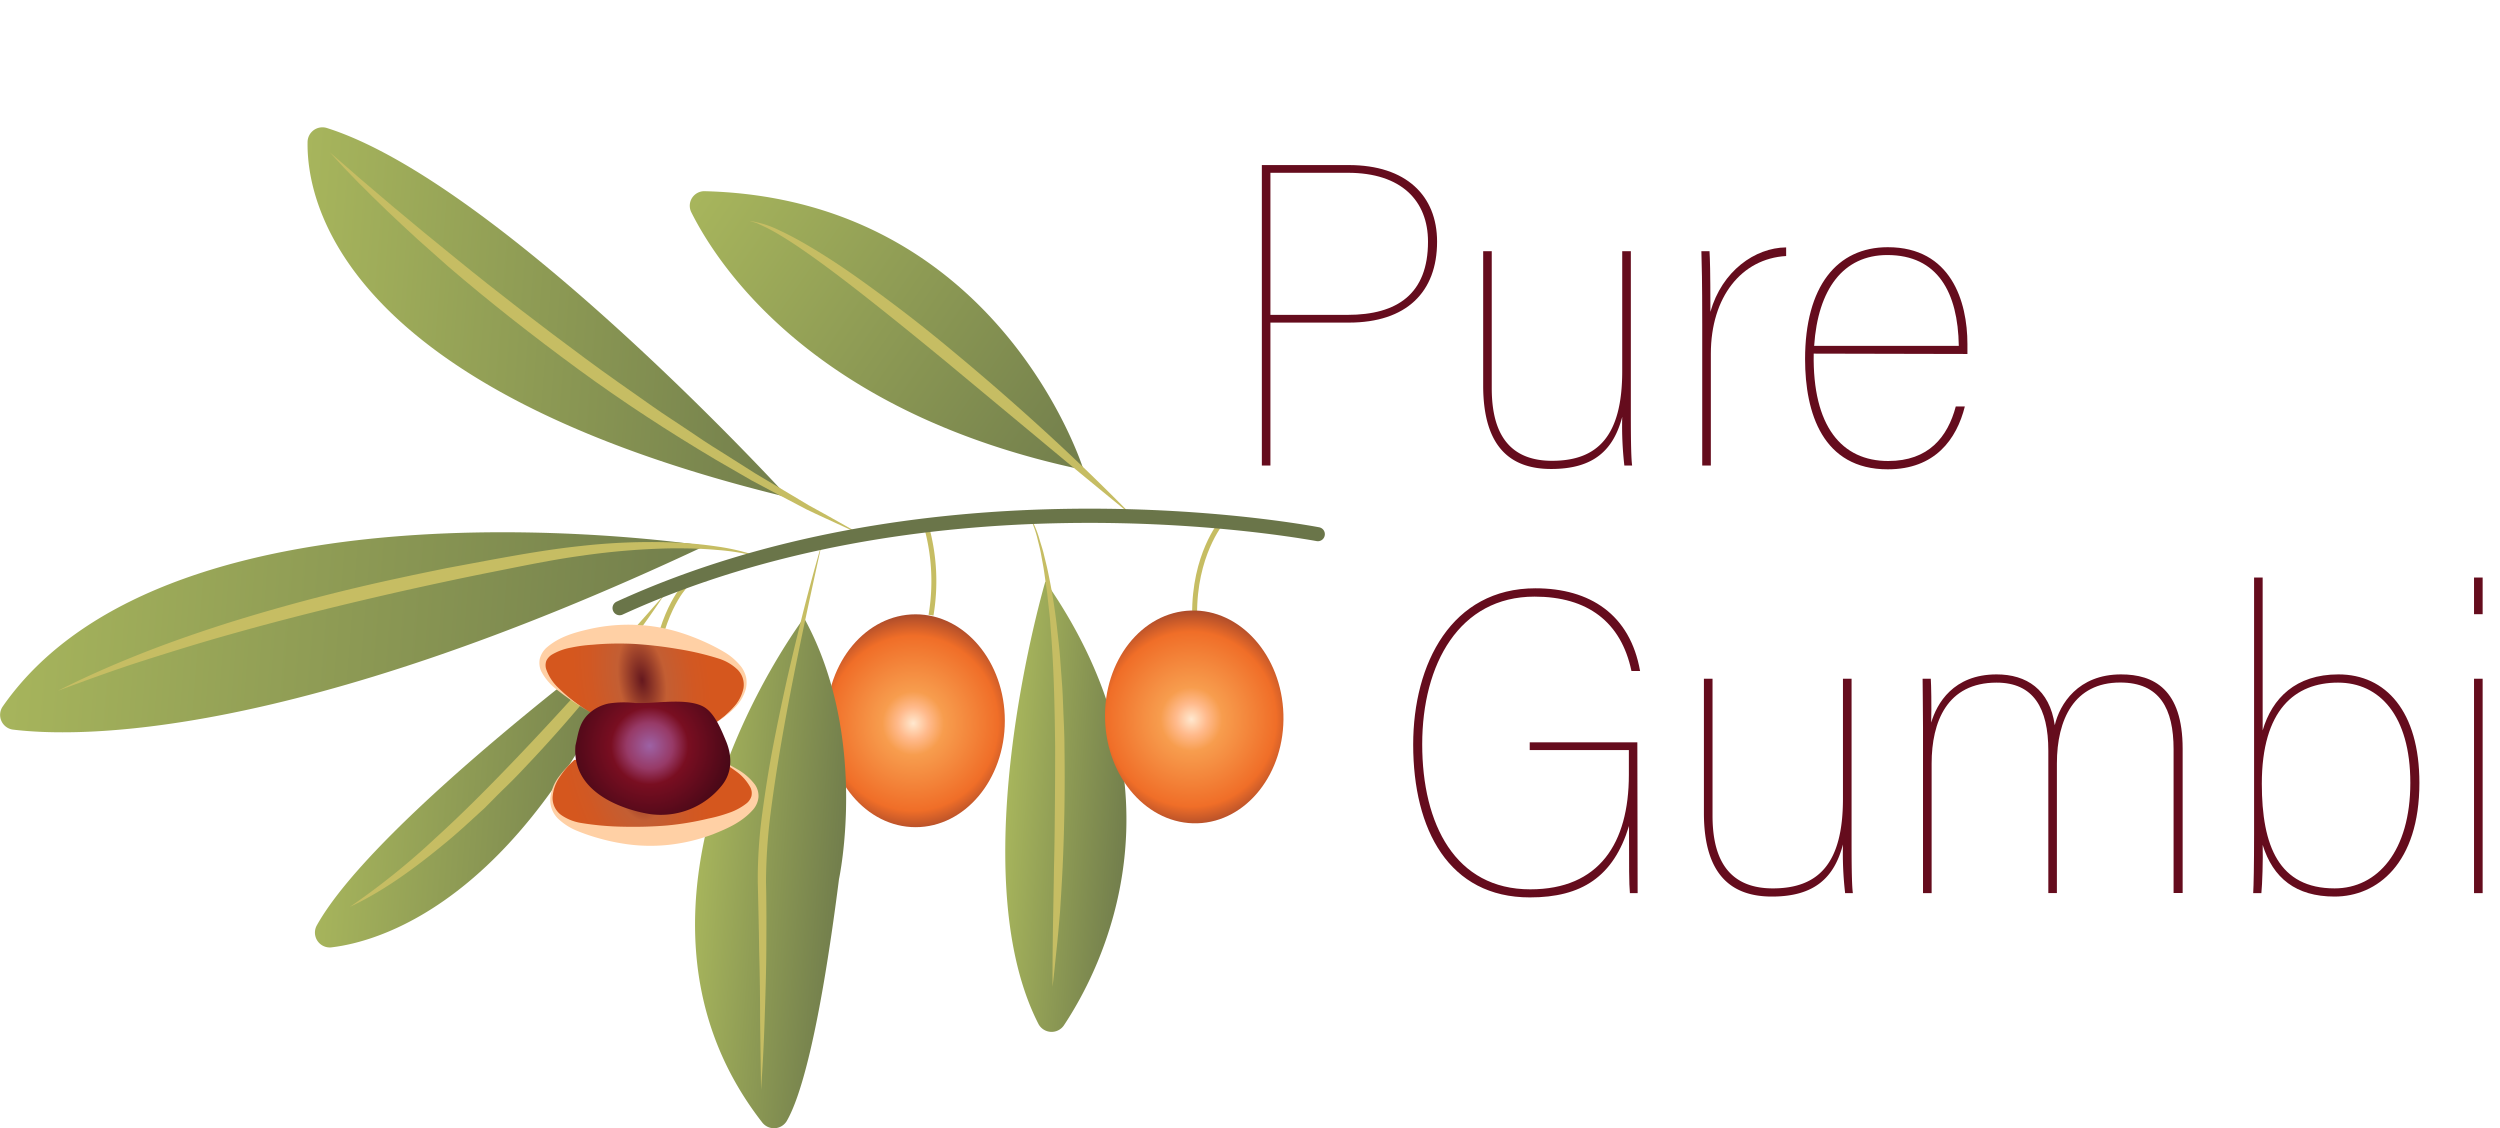 <svg id="Layer_1" data-name="Layer 1" xmlns="http://www.w3.org/2000/svg" xmlns:xlink="http://www.w3.org/1999/xlink" viewBox="0 0 504.34 227.63"><defs><style>.cls-1{fill:none;stroke:#c6bd63;stroke-miterlimit:10;}.cls-2{fill:url(#radial-gradient);}.cls-3{fill:url(#linear-gradient);}.cls-4{fill:url(#linear-gradient-2);}.cls-5{fill:url(#linear-gradient-3);}.cls-6{fill:url(#linear-gradient-4);}.cls-7{fill:url(#linear-gradient-5);}.cls-8{fill:url(#linear-gradient-6);}.cls-9{fill:#c6bd63;}.cls-10{fill:#6a7549;}.cls-11{fill:url(#radial-gradient-2);}.cls-12{fill:#ffd0a5;}.cls-13{fill:url(#radial-gradient-3);}.cls-14{fill:url(#radial-gradient-4);}.cls-15{fill:url(#radial-gradient-5);}.cls-16{fill:#650c1d;}</style><radialGradient id="radial-gradient" cx="189.35" cy="141.95" r="22.9" gradientTransform="matrix(0.97, 0, 0, 1, 0.57, 3.97)" gradientUnits="userSpaceOnUse"><stop offset="0" stop-color="#ffe8cf"/><stop offset="0.14" stop-color="#ffba8c"/><stop offset="0.28" stop-color="#f79d4e"/><stop offset="0.77" stop-color="#f06e28"/><stop offset="1" stop-color="#9c432b"/></radialGradient><linearGradient id="linear-gradient" x1="135.74" y1="38.04" x2="217.41" y2="85.58" gradientTransform="matrix(1, 0.08, -0.08, 1, 8.6, -9.72)" gradientUnits="userSpaceOnUse"><stop offset="0" stop-color="#a7b55c"/><stop offset="1" stop-color="#727e4c"/></linearGradient><linearGradient id="linear-gradient-2" x1="56.18" y1="64.74" x2="158.27" y2="64.74" xlink:href="#linear-gradient"/><linearGradient id="linear-gradient-3" x1="2.99" y1="132.95" x2="142.27" y2="132.95" xlink:href="#linear-gradient"/><linearGradient id="linear-gradient-4" x1="145.78" y1="174.02" x2="174.75" y2="174.02" xlink:href="#linear-gradient"/><linearGradient id="linear-gradient-5" x1="206.88" y1="156.74" x2="231.39" y2="156.74" xlink:href="#linear-gradient"/><linearGradient id="linear-gradient-6" x1="69.61" y1="161.21" x2="130.27" y2="161.21" xlink:href="#linear-gradient"/><radialGradient id="radial-gradient-2" cx="303.39" cy="207.43" r="27.5" gradientTransform="matrix(-0.15, -0.99, 0.49, -0.07, 73.4, 452.12)" gradientUnits="userSpaceOnUse"><stop offset="0" stop-color="#65181e"/><stop offset="0.35" stop-color="#c35e33"/><stop offset="0.75" stop-color="#d15823"/><stop offset="1" stop-color="#d5571e"/></radialGradient><radialGradient id="radial-gradient-3" cx="-184.72" cy="822.78" r="27.5" gradientTransform="matrix(0.29, 0.96, -0.48, 0.14, 576.44, 218.44)" xlink:href="#radial-gradient-2"/><radialGradient id="radial-gradient-4" cx="297.69" cy="220.45" r="18.63" gradientTransform="matrix(0.85, -0.52, 0.52, 0.85, -236.6, 117.88)" gradientUnits="userSpaceOnUse"><stop offset="0" stop-color="#9d62a5"/><stop offset="0.25" stop-color="#973a67"/><stop offset="0.42" stop-color="#790e21"/><stop offset="1" stop-color="#3d0715"/></radialGradient><radialGradient id="radial-gradient-5" cx="246.33" cy="136.94" r="22.9" gradientTransform="translate(1.4 8.13) scale(0.97 1)" xlink:href="#radial-gradient"/></defs><title>Gumbi-Light</title><path class="cls-1" d="M246.38,105.42S240.87,112,241,124.07"/><ellipse class="cls-2" cx="184.71" cy="145.4" rx="18" ry="21.47"/><path class="cls-3" d="M218.6,94.8s-16.87-54.72-76.45-56.23a2.94,2.94,0,0,0-2.69,4.25C145,53.89,164.52,83.46,218.6,94.8Z"/><path class="cls-4" d="M159,100.34S101,36.86,65.9,25.81a3,3,0,0,0-3.85,2.74C61.81,40.47,68.52,78.44,159,100.34Z"/><path class="cls-5" d="M142.24,110.11S34.7,93.41.53,142.55a3,3,0,0,0,2,4.63C15.7,148.8,58.58,149.45,142.24,110.11Z"/><path class="cls-6" d="M162.2,124.65s-43.27,57.14-8.4,101.83a3,3,0,0,0,4.92-.34c2.6-4.49,6.44-16.67,10.54-48.81C169.26,177.33,175.43,148.71,162.2,124.65Z"/><path class="cls-7" d="M210.89,117.29s-17.26,58.41-1.36,89.35a3,3,0,0,0,5.07.25C222.12,195.6,240.68,160,210.89,117.29Z"/><path class="cls-8" d="M129,126.16S75.72,165.4,63.88,186.74a3,3,0,0,0,2.87,4.39c11.46-1.31,40-11.07,62.17-64"/><path class="cls-9" d="M228.44,104.07q-9.52-7.74-18.91-15.58L190.72,72.86c-6.29-5.17-12.62-10.31-19.05-15.29-3.22-2.48-6.47-4.92-9.82-7.22q-2.49-1.74-5.12-3.28c-.88-.51-1.77-1-2.69-1.42L152.65,45l-1.46-.44a20.12,20.12,0,0,1,5.87,1.83c1.86.86,3.68,1.83,5.46,2.86,3.55,2.07,7,4.32,10.33,6.68s6.63,4.81,9.88,7.3,6.43,5.06,9.57,7.68q9.44,7.83,18.49,16.1T228.44,104.07Z"/><path class="cls-9" d="M66.49,30.69q12.53,11,25.4,21.38c8.57,7,17.34,13.7,26.22,20.27,4.44,3.3,9,6.44,13.49,9.61,2.26,1.61,4.6,3.07,6.88,4.62s4.58,3.1,6.94,4.54l7,4.43,7.13,4.24,3.56,2.13,3.63,2L174,108l-7.56-3.48c-1.26-.58-2.52-1.16-3.77-1.77L159,100.82c-2.46-1.28-4.92-2.57-7.36-3.89l-7.21-4.17c-9.55-5.67-18.87-11.74-27.83-18.31S98.85,61,90.45,53.79l-6.22-5.53q-3.08-2.82-6.09-5.68C74.14,38.74,70.2,34.82,66.49,30.69Z"/><path class="cls-9" d="M153.59,112.47a47,47,0,0,0-9-1.53c-3-.27-6.05-.34-9.08-.32a144.34,144.34,0,0,0-18.1,1.48c-6,.81-11.94,2.07-17.91,3.25s-11.91,2.46-17.85,3.78C69.82,121.8,58,124.7,46.34,128c-5.85,1.64-11.66,3.44-17.45,5.29s-11.5,3.94-17.22,6.07c5.44-2.76,11-5.2,16.72-7.47s11.46-4.25,17.28-6.12c11.66-3.66,23.5-6.74,35.44-9.28,3-.66,6-1.26,9-1.88l9-1.68c6-1.09,12-2.15,18.13-2.79a126.49,126.49,0,0,1,18.36-.72,82.12,82.12,0,0,1,9.14.84A43,43,0,0,1,153.59,112.47Z"/><path class="cls-9" d="M134,120c-4.14,6.26-8.69,12.23-13.4,18.06S110.9,149.56,105.72,155c-1.28,1.37-2.6,2.71-3.94,4s-2.66,2.66-4,4c-2.78,2.53-5.51,5.11-8.45,7.48-5.8,4.76-11.93,9.27-18.75,12.47a146.38,146.38,0,0,0,17.4-14c5.5-5,10.75-10.31,15.9-15.69s10.2-10.88,15.21-16.43Z"/><path class="cls-9" d="M165.86,109.38c-2,9.08-4,18.17-5.8,27.29s-3.43,18.26-4.61,27.44a114.19,114.19,0,0,0-.92,13.79c.11,4.66.09,9.31.06,14s-.19,9.3-.34,13.95-.39,9.3-.72,14l-.19-14q0-7-.19-13.94c-.06-4.65-.17-9.29-.28-13.93a99.2,99.2,0,0,1,.92-14c.63-4.63,1.35-9.24,2.24-13.82s1.84-9.13,2.86-13.67C161,127.34,163.25,118.31,165.86,109.38Z"/><path class="cls-9" d="M207,103a19.74,19.74,0,0,1,2.61,5.48c.28,1,.61,1.94.87,2.92l.73,3a116.6,116.6,0,0,1,2,12c.21,2,.48,4,.63,6.06l.45,6.06c.13,2,.18,4.06.27,6.08s.18,4.05.18,6.08c.12,8.11,0,16.21-.37,24.3q-.15,3-.34,6.07l-.19,3-.26,3c-.17,2-.38,4-.59,6s-.4,4-.65,6c-.05-8.11.18-16.18.29-24.26.11-4,.14-8.08.18-12.12s.05-8.07.05-12.1c-.09-8.07-.26-16.14-.93-24.18-.11-2-.4-4-.6-6-.09-1-.26-2-.4-3s-.27-2-.44-3l-.55-3c-.2-1-.47-1.95-.7-2.94A20.91,20.91,0,0,0,207,103Z"/><path class="cls-1" d="M187.1,107a41.17,41.17,0,0,1,.72,17.1"/><path class="cls-1" d="M138.11,118.32s-5.44,5.61-6.49,19.57"/><path class="cls-10" d="M123.7,123.27h0a1.43,1.43,0,0,1,.7-1.9c60.93-27.86,130.9-17,141.71-15a1.41,1.41,0,0,1,1.13,1.68h0a1.4,1.4,0,0,1-1.63,1.11c-10.5-1.87-79.8-12.73-140,14.82A1.42,1.42,0,0,1,123.7,123.27Z"/><path class="cls-11" d="M144.54,145.69c2.61-1.74,6.08-4.82,5.73-8.29s-4.16-5.12-6.89-6.15a47.1,47.1,0,0,0-21.77-3.11,29.22,29.22,0,0,0-9.19,2.16c-8.56,4.11,3.4,11.48,7.21,13.7"/><path class="cls-12" d="M144.54,145.69a17.48,17.48,0,0,0,3.37-2.93,8.12,8.12,0,0,0,2.06-3.83,4.29,4.29,0,0,0-1.2-3.86,9.68,9.68,0,0,0-3.62-2.16,57.15,57.15,0,0,0-8.5-2,83.47,83.47,0,0,0-8.56-1,59.17,59.17,0,0,0-8.61.16,29.24,29.24,0,0,0-4.24.57,11.64,11.64,0,0,0-3.83,1.38,3,3,0,0,0-1.19,1.28,2.63,2.63,0,0,0,0,1.8,9.48,9.48,0,0,0,2.32,3.57,32.89,32.89,0,0,0,7.13,5.36,55.17,55.17,0,0,1-7.46-5,11.22,11.22,0,0,1-3-3.55,4.07,4.07,0,0,1-.31-2.6,4.61,4.61,0,0,1,1.41-2.27c2.62-2.24,5.74-3.05,8.76-3.74a35.71,35.71,0,0,1,9.26-.81,34.16,34.16,0,0,1,9.16,1.63,44.16,44.16,0,0,1,4.32,1.65,39.11,39.11,0,0,1,4.13,2.1,12.4,12.4,0,0,1,3.59,3.07,5.75,5.75,0,0,1,1,2.19,5.58,5.58,0,0,1-.08,2.34,8.87,8.87,0,0,1-2.34,3.86A21.44,21.44,0,0,1,144.54,145.69Z"/><path class="cls-13" d="M115.87,153.3c-2.33,2.1-5.32,5.65-4.47,9s4.86,4.47,7.7,5.1a47,47,0,0,0,22-.07,28.65,28.65,0,0,0,8.78-3.46c7.88-5.29-5-10.87-9.1-12.52"/><path class="cls-12" d="M115.87,153.3a17.75,17.75,0,0,0-2.91,3.39,8,8,0,0,0-1.48,4.09,4.25,4.25,0,0,0,1.74,3.64A9.69,9.69,0,0,0,117.1,166a57.78,57.78,0,0,0,8.71.78,85.07,85.07,0,0,0,8.62-.24,58.86,58.86,0,0,0,8.5-1.41A29.36,29.36,0,0,0,147,164a12,12,0,0,0,3.59-1.92,3,3,0,0,0,1-1.45,2.63,2.63,0,0,0-.21-1.78,9.7,9.7,0,0,0-2.82-3.2,33.18,33.18,0,0,0-7.82-4.28,55.69,55.69,0,0,1,8.1,3.88,11.32,11.32,0,0,1,3.49,3.08,4,4,0,0,1,.68,2.52,4.49,4.49,0,0,1-1.07,2.46c-2.27,2.59-5.24,3.84-8.12,5a36.73,36.73,0,0,1-9.06,2.14,34.38,34.38,0,0,1-9.29-.3,40.3,40.3,0,0,1-4.51-1,37.76,37.76,0,0,1-4.39-1.48,12.22,12.22,0,0,1-4-2.53,5.22,5.22,0,0,1-1.53-4.35,8.75,8.75,0,0,1,1.75-4.15A21.71,21.71,0,0,1,115.87,153.3Z"/><path class="cls-14" d="M129.66,141.84c-.46,0-.93,0-1.39,0a20,20,0,0,0-5.52.09,8.38,8.38,0,0,0-4.32,2.4c-1.65,1.8-1.8,3.83-2.34,6.07-1,11.8,15.17,13.85,15.17,13.85a15.75,15.75,0,0,0,14.36-5.79c2.12-2.62,2.1-5.93.85-8.94-.91-2.18-2.17-5.35-4.19-6.73s-5.71-1.31-8.19-1.18C132.61,141.67,131.14,141.8,129.66,141.84Z"/><ellipse class="cls-15" cx="240.92" cy="144.62" rx="18" ry="21.47" transform="translate(-4.21 7.26) rotate(-1.71)"/><path class="cls-16" d="M254.56,33.3H272.1c11.55,0,17.81,6.16,17.81,15.46,0,10.16-6.17,16.32-17.81,16.32H256.29V93.92h-1.73Zm1.73,30.22h15.55c10.08,0,16.24-4.26,16.24-14.76,0-8.26-5.38-13.9-16.15-13.9H256.29Z"/><path class="cls-16" d="M329,82.45c0,4.26,0,9.56.26,11.47h-1.57a70,70,0,0,1-.43-9.82c-1.74,6.6-5.65,10.51-14.33,10.51-7.82,0-13.72-4-13.72-16.85V50.67h1.73V78.29c0,6.86,1.91,14.67,12.16,14.67,9.21,0,14.16-5,14.16-18.06V50.67H329Z"/><path class="cls-16" d="M343.4,65.52c0-9.38-.09-11.64-.17-14.85h1.64c.09,1.56.18,3.9.18,12.24,2.34-8.25,9-12.94,15.28-13v1.74c-9,.52-15.19,8.25-15.19,19.72V93.92H343.4Z"/><path class="cls-16" d="M365.89,71.34C365.63,86,371.54,93,380.92,93c8.16,0,12-4.86,13.63-11h1.83c-1.65,6.6-6,12.68-15.55,12.68-13.12,0-16.68-11.37-16.68-22.23,0-14.68,6.43-22.58,16.68-22.58,12.77,0,16.07,10.94,16.07,19.54v2Zm29.27-1.57C395,59,390.9,51.45,380.74,51.45c-8.86,0-14,6.86-14.76,18.32Z"/><path class="cls-16" d="M330.37,180.18h-1.56c-.18-1.91-.18-5.3-.18-13.55-3.12,10.25-9.55,14.41-20,14.41-16.33,0-23.54-13.63-23.54-30.83,0-16.33,7.73-31.53,24.67-31.53,11,0,19.1,5.3,21.1,16.68h-1.74c-2.08-9.9-8.86-15-19.54-15-15.2,0-22.67,13.63-22.67,29.79s6.69,29.26,21.8,29.26c13.9,0,19.89-9.29,19.89-23.1v-5h-20v-1.56h21.71Z"/><path class="cls-16" d="M373.53,168.71c0,4.26,0,9.56.26,11.47h-1.56a69.51,69.51,0,0,1-.44-9.82c-1.73,6.6-5.64,10.51-14.33,10.51-7.81,0-13.72-4-13.72-16.85v-27.1h1.74v27.62c0,6.86,1.91,14.68,12.16,14.68,9.2,0,14.15-5,14.15-18.07V136.92h1.74Z"/><path class="cls-16" d="M387.94,146.74c0-3.65-.08-8-.08-9.82h1.65c.08,1.22.17,5.39.08,8.86,1.13-3.82,4.43-9.73,13.2-9.73,6,0,10.69,3,11.73,10.25,1-4.25,4.69-10.25,13.37-10.25,6.61,0,12.43,3,12.43,15v29.1h-1.83v-29c0-8.17-2.78-13.46-10.77-13.46-9.29,0-12.77,7.46-12.77,16.32v26.15h-1.73V151.43c0-8.6-3-13.72-10.43-13.72-10,0-13.11,7.9-13.11,16.32v26.15h-1.74Z"/><path class="cls-16" d="M454.73,116.51h1.73v30.84c1.91-6.52,6.69-11.3,15.29-11.3,9.55,0,16.33,7.47,16.33,21.89,0,16.24-8.51,22.93-17.11,22.93-7.82,0-12.42-3.73-14.51-10.42.09,3-.08,8-.26,9.73h-1.65c.09-1.48.18-5.56.18-12Zm31.52,41.43c0-13.63-6.25-20.23-14.59-20.23-8.68,0-15.37,5.47-15.37,20.41,0,12.59,3.47,21.1,14.68,21.1C479.65,179.22,486.25,171.66,486.25,157.94Z"/><path class="cls-16" d="M499.1,116.51h1.74v7.39H499.1Zm0,20.41h1.74v43.26H499.1Z"/></svg>